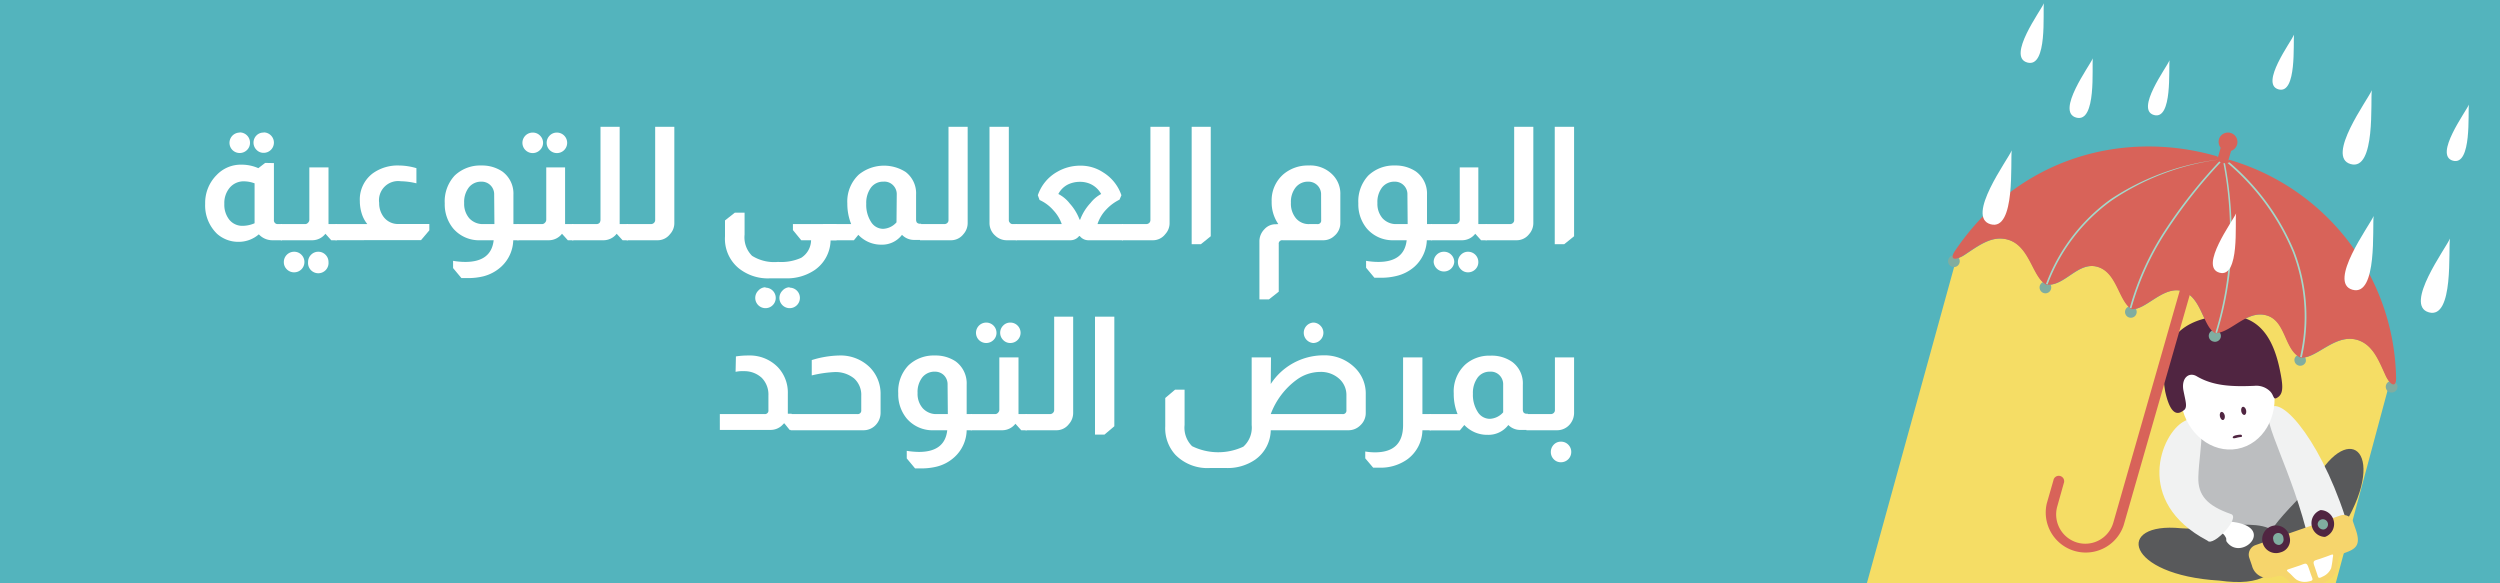 <svg id="Layer_1" data-name="Layer 1" xmlns="http://www.w3.org/2000/svg" viewBox="0 0 300 70"><rect x="-8.02" y="-22.39" width="352.56" height="124.98" fill="#53b4bd"/><path d="M32.87,19.57v6.84a.43.43,0,0,0,.13.35.42.42,0,0,0,.3.13h.54v1.94h-1.2a2.2,2.2,0,0,1-1.58-.71,3.68,3.68,0,0,1-2.41.9,3.83,3.83,0,0,1-2.59-.95,4.72,4.72,0,0,1-1.44-3.61A4.72,4.72,0,0,1,26,21a4,4,0,0,1,3-1.24,5,5,0,0,1,2,.42l.82-.63ZM30.55,22a3.78,3.78,0,0,0-1.27-.24,2.18,2.18,0,0,0-1.7.75,2.84,2.84,0,0,0-.66,1.95,2.89,2.89,0,0,0,.6,1.91,2,2,0,0,0,1.6.73,3.66,3.66,0,0,0,1.43-.31Zm-1.81-6.11A1.23,1.23,0,0,1,30,17.14a1.18,1.18,0,0,1-.36.86,1.24,1.24,0,0,1-1.75,0,1.23,1.23,0,0,1,.87-2.09Zm2.89,0a1.22,1.22,0,0,1,.88.36,1.22,1.22,0,0,1,0,1.73,1.22,1.22,0,0,1-.88.36,1.16,1.16,0,0,1-.85-.36,1.22,1.22,0,0,1,0-1.73A1.16,1.16,0,0,1,31.63,15.91Z" fill="#fff"/><path d="M39.42,20.09v6.8h1v1.94h-.67l-.7-.78h0a2,2,0,0,1-1.61.78H33.7V26.89h2.87a.44.44,0,0,0,.38-.15.5.5,0,0,0,.17-.38V20.09ZM35.3,30.21a1.19,1.19,0,0,1,.87.36,1.21,1.21,0,0,1,.36.88,1.23,1.23,0,0,1-1.23,1.23,1.21,1.21,0,0,1-.88-.36,1.19,1.19,0,0,1-.36-.87,1.23,1.23,0,0,1,1.24-1.24Zm2.89,0a1.19,1.19,0,0,1,.87.36,1.21,1.21,0,0,1,.36.88,1.23,1.23,0,1,1-2.45,0,1.21,1.21,0,0,1,.36-.88A1.18,1.18,0,0,1,38.19,30.21Z" fill="#fff"/><path d="M44.08,26.89a3.65,3.65,0,0,1-.61-1.08,5,5,0,0,1-.29-1.68,3.92,3.92,0,0,1,1.54-3.32,5.11,5.11,0,0,1,3.16-.95,7.54,7.54,0,0,1,2.09.32V22a8.39,8.39,0,0,0-1.87-.25,2.3,2.3,0,0,0-2.6,2.6,2.71,2.71,0,0,0,.4,1.48,2.15,2.15,0,0,0,1.94,1.05h3.68v.76l-1,1.18H40.26V26.89Z" fill="#fff"/><path d="M57.66,28.83a4.08,4.08,0,0,1-3.29-1.43,4.55,4.55,0,0,1-1-3,4.54,4.54,0,0,1,1.19-3.33,4.43,4.43,0,0,1,3.21-1.21,4.35,4.35,0,0,1,2.48.7,3.27,3.27,0,0,1,1.36,2.81v3.52h.61v1.94h-.63A4.46,4.46,0,0,1,60.15,32,5,5,0,0,1,58,33.16a7.67,7.67,0,0,1-1.75.21l-.82,0h-.06l-1-1.2V31.3a8.61,8.61,0,0,0,1.47.13c2.07,0,3.21-.87,3.4-2.6Zm1.64-5.46a1.51,1.51,0,0,0-.5-1.19,1.48,1.48,0,0,0-1-.38,1.87,1.87,0,0,0-1.53.68,2.85,2.85,0,0,0-.57,1.88,2.64,2.64,0,0,0,.62,1.84,2.2,2.2,0,0,0,1.71.69h1.3Z" fill="#fff"/><path d="M67.81,20.09v6.8h1v1.94h-.67l-.7-.78h0a2,2,0,0,1-1.61.78H62.09V26.89H65a.46.46,0,0,0,.38-.15.5.5,0,0,0,.17-.38V20.09Zm-3.88-4.18a1.19,1.19,0,0,1,.87.36,1.2,1.2,0,0,1,0,1.73,1.23,1.23,0,1,1-.87-2.09Zm2.89,0a1.23,1.23,0,1,1-.86.36A1.19,1.19,0,0,1,66.82,15.91Z" fill="#fff"/><path d="M74.36,15.22V26.89h1v1.94h-.65L74,28.05h0a2,2,0,0,1-1.61.78H68.64V26.89h2.93a.52.52,0,0,0,.38-.15.75.75,0,0,0,.11-.33V15.22Z" fill="#fff"/><path d="M80.92,15.22V26.74a1.93,1.93,0,0,1-.52,1.36,1.86,1.86,0,0,1-1.54.73H75.2V26.89h2.92a.49.49,0,0,0,.36-.15.45.45,0,0,0,.14-.33V15.22Z" fill="#fff"/><path d="M89.35,25.52v2.64a3.12,3.12,0,0,0,.9,2.54,5,5,0,0,0,3.11.73,5.87,5.87,0,0,0,2.78-.49,2.55,2.55,0,0,0,1.19-2.11H96.15l-1-1.22v-.72h5.24v1.94h-.72a4.43,4.43,0,0,1-1.9,3.57,5.91,5.91,0,0,1-3.48,1H92.43a5.59,5.59,0,0,1-3.82-1.24A4.58,4.58,0,0,1,87,28.37V26.45l1.18-.93Zm2.51,9a1.23,1.23,0,1,1-.87.36A1.19,1.19,0,0,1,91.86,34.47Zm2.89,0a1.23,1.23,0,1,1-.86.36A1.19,1.19,0,0,1,94.75,34.47Z" fill="#fff"/><path d="M102.14,26.89a6.51,6.51,0,0,1-.46-2.47,4.41,4.41,0,0,1,1.39-3.48,4.81,4.81,0,0,1,5.61-.3,3.22,3.22,0,0,1,1.25,2.73v3a.63.63,0,0,0,.09.33.5.5,0,0,0,.35.15h.17v1.94h-.84a2,2,0,0,1-1.46-.61,3,3,0,0,1-2.47,1.18A3.74,3.74,0,0,1,103,28.18h0l-.53.65H98.76V26.89Zm5.47-3.52a1.51,1.51,0,0,0-.44-1.14A1.45,1.45,0,0,0,106,21.8a1.8,1.8,0,0,0-1.49.72,3.11,3.11,0,0,0-.56,1.94,3.77,3.77,0,0,0,.57,2.16,1.71,1.71,0,0,0,1.46.84,2.27,2.27,0,0,0,1.6-.78Z" fill="#fff"/><path d="M116.12,15.22V26.74a2,2,0,0,1-.51,1.36,1.88,1.88,0,0,1-1.54.73H110.4V26.89h2.93a.49.49,0,0,0,.36-.15.44.44,0,0,0,.13-.33V15.22Z" fill="#fff"/><path d="M121.06,15.22V26.41a.41.41,0,0,0,.12.31.4.4,0,0,0,.36.17H122v1.94H120.8a2,2,0,0,1-1.37-.55,2,2,0,0,1-.69-1.54V15.22Z" fill="#fff"/><path d="M124.54,23.43a5.08,5.08,0,0,1,2.36-2.83,5.46,5.46,0,0,1,2.75-.72,4.86,4.86,0,0,1,2.72.8,5.15,5.15,0,0,1,2.2,2.75l-.23.53a5.56,5.56,0,0,0-1.59,1.18,4.53,4.53,0,0,0-1.05,1.75h3.06v1.94h-4.18a1.29,1.29,0,0,1-1-.5h-.09a1.32,1.32,0,0,1-1,.5H121.9V26.89h5.51a4.66,4.66,0,0,0-1-1.65A4.82,4.82,0,0,0,124.75,24Zm7.6-.15a2.82,2.82,0,0,0-1.24-1.18,3,3,0,0,0-1.31-.28,3.29,3.29,0,0,0-1.44.32A2.65,2.65,0,0,0,127,23.28a4.06,4.06,0,0,1,1.37,1.14,6,6,0,0,1,1.18,1.94h.07a6,6,0,0,1,1.24-2A4.06,4.06,0,0,1,132.14,23.28Z" fill="#fff"/><path d="M140.35,15.22V26.74a1.93,1.93,0,0,1-.52,1.36,1.86,1.86,0,0,1-1.53.73h-3.67V26.89h2.92a.53.53,0,0,0,.37-.15.49.49,0,0,0,.13-.33V15.22Z" fill="#fff"/><path d="M145.29,15.22V28.35l-1.18.95H143V15.22Z" fill="#fff"/><path d="M153.4,26.89a4.56,4.56,0,0,1-.8-2.7A4.13,4.13,0,0,1,154,20.92a4.5,4.5,0,0,1,3-1.06,3.76,3.76,0,0,1,3,1.2,3.22,3.22,0,0,1,.84,2.31v3.37a2,2,0,0,1-.72,1.57,1.91,1.91,0,0,1-1.33.52h-4.87a.41.41,0,0,0-.47.47V35l-1.18.93h-1.14V29a2.05,2.05,0,0,1,.58-1.47,1.78,1.78,0,0,1,1.38-.62Zm5.13-3.52A1.51,1.51,0,0,0,157,21.8a1.88,1.88,0,0,0-1.52.69,2.78,2.78,0,0,0-.57,1.83,2.75,2.75,0,0,0,.6,1.87,2,2,0,0,0,1.64.7h.91a.42.42,0,0,0,.48-.48Z" fill="#fff"/><path d="M167.25,28.83A4.08,4.08,0,0,1,164,27.4a4.55,4.55,0,0,1-1-3,4.54,4.54,0,0,1,1.19-3.33,4.43,4.43,0,0,1,3.21-1.21,4.35,4.35,0,0,1,2.48.7,3.27,3.27,0,0,1,1.36,2.81v3.52h.61v1.94h-.63A4.5,4.5,0,0,1,169.74,32a5,5,0,0,1-2.19,1.12,7.52,7.52,0,0,1-1.74.21l-.82,0h-.06l-1-1.2V31.3a8.61,8.61,0,0,0,1.47.13c2.07,0,3.21-.87,3.4-2.6Zm1.64-5.46a1.51,1.51,0,0,0-.5-1.19,1.48,1.48,0,0,0-1-.38,1.87,1.87,0,0,0-1.53.68,2.85,2.85,0,0,0-.57,1.88,2.64,2.64,0,0,0,.62,1.84,2.2,2.2,0,0,0,1.71.69h1.3Z" fill="#fff"/><path d="M177.4,20.09v6.8h1v1.94h-.67l-.7-.78h0a2,2,0,0,1-1.62.78h-3.66V26.89h2.87a.46.46,0,0,0,.38-.15.5.5,0,0,0,.17-.38V20.09Zm-4.13,10.12a1.19,1.19,0,0,1,.88.36,1.21,1.21,0,0,1,.36.88,1.24,1.24,0,0,1-2.47,0,1.21,1.21,0,0,1,.36-.88A1.19,1.19,0,0,1,173.27,30.21Zm2.89,0a1.23,1.23,0,0,1,1.24,1.24,1.19,1.19,0,0,1-.36.87,1.21,1.21,0,0,1-.88.36,1.16,1.16,0,0,1-.85-.36,1.19,1.19,0,0,1-.36-.87,1.21,1.21,0,0,1,.36-.88A1.16,1.16,0,0,1,176.16,30.21Z" fill="#fff"/><path d="M184,15.22V26.74a2,2,0,0,1-.51,1.36,1.88,1.88,0,0,1-1.54.73h-3.67V26.89h2.93a.49.49,0,0,0,.36-.15.44.44,0,0,0,.13-.33V15.22Z" fill="#fff"/><path d="M188.89,15.22V28.35l-1.18.95h-1.14V15.22Z" fill="#fff"/><path d="M88.31,42.77a9.39,9.39,0,0,1,1.5-.11,4.7,4.7,0,0,1,3.53,1.4,4.43,4.43,0,0,1,1.2,3.16V49c0,.29,0,.51,0,.65H95v1.94h-.24l-.63-.78h-.06c-.1.11-.21.22-.32.32a2,2,0,0,1-1.27.46h-6.1V49.69h5.36a.42.42,0,0,0,.47-.48V47.45a2.85,2.85,0,0,0-.8-2.11,3.07,3.07,0,0,0-2.14-.8,3.91,3.91,0,0,0-1,.08Z" fill="#fff"/><path d="M97.41,43.21a11.79,11.79,0,0,1,3.28-.55,5,5,0,0,1,3.71,1.44,4.52,4.52,0,0,1,1.27,3.27v2.17a2.13,2.13,0,0,1-.53,1.4,2,2,0,0,1-1.52.69H94.88V49.69h8a.42.42,0,0,0,.47-.48V47.5a2.64,2.64,0,0,0-.86-2.09,3.53,3.53,0,0,0-2.39-.76,14.52,14.52,0,0,0-2.69.4Z" fill="#fff"/><path d="M112.08,51.63a4.07,4.07,0,0,1-3.29-1.43,4.55,4.55,0,0,1-1-3,4.5,4.5,0,0,1,1.2-3.33,4.4,4.4,0,0,1,3.21-1.21,4.32,4.32,0,0,1,2.47.7A3.27,3.27,0,0,1,116,46.17v3.52h.61v1.94H116a4.49,4.49,0,0,1-1.45,3.21A4.88,4.88,0,0,1,112.38,56a7.67,7.67,0,0,1-1.75.21l-.82,0h0l-1-1.2V54.1a9.75,9.75,0,0,0,1.46.13c2.08,0,3.21-.87,3.4-2.6Zm1.63-5.46a1.54,1.54,0,0,0-.49-1.19,1.51,1.51,0,0,0-1-.38,1.88,1.88,0,0,0-1.54.68,2.85,2.85,0,0,0-.57,1.88,2.6,2.6,0,0,0,.63,1.84,2.19,2.19,0,0,0,1.71.69h1.29Z" fill="#fff"/><path d="M122.22,42.89v6.8h1v1.94h-.67l-.7-.78h0a2,2,0,0,1-1.61.78H116.5V49.69h2.87a.44.44,0,0,0,.38-.15.52.52,0,0,0,.17-.38V42.89Zm-3.88-4.18a1.23,1.23,0,0,1,1.24,1.23,1.18,1.18,0,0,1-.36.86,1.24,1.24,0,0,1-1.75,0,1.23,1.23,0,0,1,.87-2.09Zm2.89,0a1.21,1.21,0,0,1,.88.36,1.22,1.22,0,0,1,0,1.73,1.21,1.21,0,0,1-.88.36,1.16,1.16,0,0,1-.85-.36,1.22,1.22,0,0,1,0-1.73A1.16,1.16,0,0,1,121.23,38.71Z" fill="#fff"/><path d="M128.78,38V49.54a2,2,0,0,1-.52,1.36,1.86,1.86,0,0,1-1.54.73h-3.66V49.69H126a.49.49,0,0,0,.36-.15.45.45,0,0,0,.14-.33V38Z" fill="#fff"/><path d="M133.72,38V51.15l-1.18,1H131.4V38Z" fill="#fff"/><path d="M152.49,46.08a7.56,7.56,0,0,1,6.29-3.44,5.18,5.18,0,0,1,3.76,1.44,4.32,4.32,0,0,1,1.35,3.25v2.21a2,2,0,0,1-.65,1.5,2,2,0,0,1-1.4.59h-9.35a4.42,4.42,0,0,1-1.87,3.53,5.81,5.81,0,0,1-3.51,1h-1.88a5.39,5.39,0,0,1-4.16-1.56,4.71,4.71,0,0,1-1.24-3.44v-3.4l1.18-1h1.14V51a3.12,3.12,0,0,0,.9,2.54,7.11,7.11,0,0,0,6.15.06,3.07,3.07,0,0,0,1-2.6V42.89h2.32Zm9.08,1.37a2.61,2.61,0,0,0-.78-1.92,3.28,3.28,0,0,0-2.38-.9,4.83,4.83,0,0,0-2.81.94,9,9,0,0,0-3.11,4.12h8.6a.42.42,0,0,0,.48-.48Zm-4-8.74a1.19,1.19,0,0,1,.87.36,1.2,1.2,0,0,1,0,1.73,1.19,1.19,0,0,1-.87.36,1.23,1.23,0,0,1,0-2.45Z" fill="#fff"/><path d="M170.69,42.89v6.8h1v1.94h-1a4.44,4.44,0,0,1-1.81,3.49,5.51,5.51,0,0,1-3.36,1l-.74,0L163.83,55v-.82a6.88,6.88,0,0,0,1.18.1q3.36,0,3.36-3.27V42.89Z" fill="#fff"/><path d="M174.91,49.69a6.32,6.32,0,0,1-.46-2.47,4.39,4.39,0,0,1,1.39-3.48,4.34,4.34,0,0,1,3-1.06,4.28,4.28,0,0,1,2.64.76,3.2,3.2,0,0,1,1.26,2.73v3a.66.66,0,0,0,.09.33.48.48,0,0,0,.34.15h.17v1.94h-.83A2,2,0,0,1,181,51a3,3,0,0,1-2.47,1.18A3.76,3.76,0,0,1,175.72,51h0l-.54.65h-3.62V49.69Zm5.47-3.52a1.54,1.54,0,0,0-.44-1.14,1.45,1.45,0,0,0-1.14-.43,1.79,1.79,0,0,0-1.49.72,3.11,3.11,0,0,0-.56,1.94,3.77,3.77,0,0,0,.57,2.16,1.71,1.71,0,0,0,1.46.84,2.27,2.27,0,0,0,1.6-.78Z" fill="#fff"/><path d="M188.89,42.89v6.65a2.13,2.13,0,0,1-.49,1.36,2,2,0,0,1-1.56.73h-3.67V49.69h2.93a.49.49,0,0,0,.36-.15.44.44,0,0,0,.13-.33V42.89ZM187.31,53a1.19,1.19,0,0,1,.88.36,1.21,1.21,0,0,1,.36.88,1.23,1.23,0,0,1-1.24,1.23,1.15,1.15,0,0,1-.86-.36,1.22,1.22,0,0,1-.35-.87,1.24,1.24,0,0,1,.35-.88A1.15,1.15,0,0,1,187.31,53Z" fill="#fff"/><path d="M234.78,31,223.66,71.31h56.27l6.85-25.46a3,3,0,0,1-.44-.73c-.87-1.9-1.57-3.79-3.46-4.34-2.67-.76-4.89,2.29-6.78,2.14-2-1-1.71-4.39-4.07-5.07s-4.22,2-6.13,2.14c-1.53-.71-1.71-4.36-4-5.06s-4.43,2.36-6.1,2.16c-1.57-1.1-1.71-4.4-4.07-5.07s-3.95,2.37-6.13,2.14c-1.69-.87-1.95-4.64-4.62-5.4-1.9-.55-3.49.69-5.23,1.84A2.72,2.72,0,0,1,234.78,31Z" fill="#f5dd65" fill-rule="evenodd"/><path d="M266.53,66a20.2,20.2,0,0,0,8.63-1.74c4-1.69,3.52-1.56,3-4.49q-2.39-13.23-10.59-12-9.92,2.89-4.81,16C263.52,65.67,263.38,65.83,266.53,66Z" fill="#bcbec0" fill-rule="evenodd"/><path d="M280.35,64.49q-3.78,6.6-7.93,3.07c-3.06-2.62,3.83-7.45,5.78-10.55C282.46,50.25,286.78,55.16,280.35,64.49Z" fill="#58595b" fill-rule="evenodd"/><path d="M266.31,69.67q7.53,1.06,7.29-4.38c-.19-4-8.24-1.55-11.88-1.9C253.77,62.6,255,69,266.31,69.67Z" fill="#58595b" fill-rule="evenodd"/><path d="M277.09,65c-2-8.56-5.77-14.53-4.76-15.93,1.38-1.91,6.7,4.38,9.68,14.89C282.29,64.6,277.67,66.58,277.09,65Z" fill="#f1f2f2" fill-rule="evenodd"/><path d="M278.14,70.24c-3.62,1.26-3.32-1.42-4.73-1.12l-.71.15a1.94,1.94,0,0,1-2.46-1.38l-.32-.93a1.21,1.21,0,0,1,.75-1.55l10.14-3.54a1.23,1.23,0,0,1,1.56.75l.32.93c.69,2-.09,2.37-1.52,2.87S281.75,69,278.14,70.24Z" fill="#f6d56c" fill-rule="evenodd"/><path d="M278.74,69.18a1.93,1.93,0,0,0,1-1,10.29,10.29,0,0,0,.19-1.22c.12-.61.05-.45-.85-.14l-.69.24c-.67.23-.9.18-.67.84l.34,1C278.2,69.36,278.2,69.47,278.74,69.18Z" fill="#fff" fill-rule="evenodd"/><path d="M277,69.78a1.93,1.93,0,0,1-1.4-.21c-.35-.24-.58-.57-.9-.83-.48-.41-.32-.33.58-.65l.69-.23c.67-.24.82-.42,1.05.24l.35,1C277.56,69.58,277.62,69.67,277,69.78Z" fill="#fff" fill-rule="evenodd"/><path d="M279,64.43a1.66,1.66,0,0,1-.53-3.22,1.66,1.66,0,0,1,.53,3.22Z" fill="#502541" fill-rule="evenodd"/><path d="M278.84,63.54a.69.69,0,0,1-.72-.62.62.62,0,1,1,.72.62Z" fill="#80ada0" fill-rule="evenodd"/><path d="M273.67,66.28a1.66,1.66,0,1,1,1.09-1.83A1.51,1.51,0,0,1,273.67,66.28Z" fill="#502541" fill-rule="evenodd"/><path d="M273.53,65.39a.68.68,0,0,1-.73-.62.62.62,0,1,1,1.21-.2A.67.67,0,0,1,273.53,65.39Z" fill="#80ada0" fill-rule="evenodd"/><path d="M267.2,65c-.1-.15,0-.34-.1-.49-.42-.81-.68-.45-1.47-.74-.35-.12-.63-.15-.74-.36a.37.37,0,0,1-.06-.53c.31-.49,1.15-.34,1.66-.34C273.86,62.6,269.07,67.65,267.2,65Z" fill="#fff" fill-rule="evenodd"/><path d="M264.9,64.88C256,60.21,259.35,52,262.09,50.56c3.19-1.71,1.82,3,1.71,6.68-.07,2.23,1.11,3.46,3.87,4.43C269,62,265.58,65.69,264.9,64.88Z" fill="#f1f2f2" fill-rule="evenodd"/><path d="M266.11,41.28c-3.05.58-5,3.86-4.33,7.33s3.66,5.82,6.71,5.25,5-3.87,4.33-7.34S269.15,40.7,266.11,41.28Z" fill="#fff" fill-rule="evenodd"/><path d="M262,46.79c.28,1.47.58,2.19-.06,2.52-.91.68-1.62-.09-2.11-2.3-.85-4.94.88-8,5.27-8.91,4.91-1,7.4,1.16,8.46,6.18.37,1.78.51,2.84-.16,3.35s-.46-.15-1-.68a2.35,2.35,0,0,0-1.88-.65c-2.77.12-4.95,0-6.9-1.14C262.7,44.6,261.76,45.32,262,46.79Z" fill="#502541" fill-rule="evenodd"/><path d="M269.15,48.82c-.16,0-.25.27-.2.54s.23.46.39.43.25-.27.2-.54S269.31,48.79,269.15,48.82Z" fill="#502541" fill-rule="evenodd"/><path d="M266.58,49.43c-.16,0-.25.27-.19.54s.22.46.38.43.25-.28.2-.54S266.74,49.4,266.58,49.43Z" fill="#502541" fill-rule="evenodd"/><path d="M267.93,52.5c0,.16.3.09.6,0s.54,0,.51-.2-.27-.14-.57-.1S267.9,52.35,267.93,52.5Z" fill="#502541" fill-rule="evenodd"/><path d="M247.65,58a.65.65,0,1,0-1.24-.36l-.79,2.75a4.8,4.8,0,0,0,9.22,2.64l12.89-44.92a1.16,1.16,0,0,0,.72-.76,1.13,1.13,0,1,0-2.18-.62,1.16,1.16,0,0,0,.21,1L253.6,62.71a3.5,3.5,0,0,1-4.33,2.4,3.52,3.52,0,0,1-2.4-4.33Z" fill="#d86359" fill-rule="evenodd"/><path d="M276.2,42.59a.68.68,0,0,0-.86.48.7.7,0,0,0,1.34.38A.68.68,0,0,0,276.2,42.59Z" fill="#80ada0" fill-rule="evenodd"/><path d="M266,39.65a.7.7,0,1,0-.39,1.34.71.71,0,0,0,.87-.48A.69.69,0,0,0,266,39.65Z" fill="#80ada0" fill-rule="evenodd"/><path d="M287.19,45.73a.71.71,0,0,0-.87.49.69.69,0,0,0,.48.86.71.71,0,0,0,.87-.48A.71.71,0,0,0,287.19,45.73Z" fill="#80ada0" fill-rule="evenodd"/><path d="M245.64,33.82a.7.7,0,0,1,.48.87.69.69,0,0,1-.86.48.7.7,0,0,1,.38-1.35Z" fill="#80ada0" fill-rule="evenodd"/><path d="M255.9,36.76a.7.7,0,1,1-.87.48A.71.71,0,0,1,255.9,36.76Z" fill="#80ada0" fill-rule="evenodd"/><path d="M234.66,30.67a.7.7,0,0,1,.48.87.69.69,0,0,1-.86.48.7.7,0,0,1,.38-1.35Z" fill="#80ada0" fill-rule="evenodd"/><path d="M287.53,45.28a27.79,27.79,0,0,0-20-26.1,1.13,1.13,0,0,1-.81.07,1.17,1.17,0,0,1-.66-.49c-11-3.2-23.75-.06-31.46,11.34-.71,1.06,0,1.23,1.1.5,1.74-1.15,3.33-2.39,5.23-1.84,2.67.76,2.93,4.53,4.62,5.4,2.18.23,3.78-2.82,6.13-2.14s2.5,4,4.07,5.07c1.67.2,3.76-2.8,6.1-2.16s2.51,4.35,4,5.06c1.91-.09,3.78-2.82,6.13-2.14s2.1,4.11,4.07,5.07c1.89.15,4.11-2.9,6.78-2.14,1.89.55,2.59,2.44,3.46,4.34C286.89,46.32,287.58,46.55,287.53,45.28Z" fill="#d86359" fill-rule="evenodd"/><path d="M267.3,19.56l.23-.08a28.34,28.34,0,0,1,7.78,10.66,21.88,21.88,0,0,1,.91,12.74l-.21-.05a21.61,21.61,0,0,0-.89-12.61,28.15,28.15,0,0,0-7.82-10.66Zm-1-.19a.78.78,0,0,0,.18.11,59.75,59.75,0,0,0-6.5,8.25A32.52,32.52,0,0,0,255.77,37l-.2-.05a33.07,33.07,0,0,1,4.21-9.29,59.75,59.75,0,0,1,6.5-8.25Zm.51.21a45,45,0,0,1,.76,10.32,39.42,39.42,0,0,1-1.72,10l.19.06a39.83,39.83,0,0,0,1.74-10A46.73,46.73,0,0,0,267,19.59ZM253.3,23.89a22,22,0,0,0-7.78,10.18l.19.07a21.78,21.78,0,0,1,7.71-10.09,30,30,0,0,1,12.64-4.87h0v0h0v0h0v0h-.05A29.94,29.94,0,0,0,253.3,23.89Z" fill="#a3d8ca" fill-rule="evenodd"/><path d="M284.62,10.83c-.47,1.12-5.58,8-2.54,8.86S284.43,12,284.62,10.83Z" fill="#fff" fill-rule="evenodd"/><path d="M284.84,25.92c-.48,1.12-5.58,8-2.54,8.85S284.65,27.12,284.84,25.92Z" fill="#fff" fill-rule="evenodd"/><path d="M241.41,18.05c-.48,1.12-5.58,8-2.54,8.86S241.22,19.26,241.41,18.05Z" fill="#fff" fill-rule="evenodd"/><path d="M268.33,25.61c-.39.9-4.48,6.41-2,7.11S268.17,26.58,268.33,25.61Z" fill="#fff" fill-rule="evenodd"/><path d="M251.14,7c-.38.9-4.48,6.41-2,7.11S251,7.93,251.14,7Z" fill="#fff" fill-rule="evenodd"/><path d="M260.35,7.24c-.35.83-4.14,5.91-1.88,6.56S260.21,8.13,260.35,7.24Z" fill="#fff" fill-rule="evenodd"/><path d="M294,28.62c-.47,1.13-5.58,8-2.54,8.86S293.77,29.83,294,28.62Z" fill="#fff" fill-rule="evenodd"/><path d="M296.27,12.55c-.36.85-4.24,6.07-1.93,6.73S296.13,13.46,296.27,12.55Z" fill="#fff" fill-rule="evenodd"/><path d="M245.27.39c-.39.91-4.48,6.41-2,7.11S245.11,1.36,245.27.39Z" fill="#fff" fill-rule="evenodd"/><path d="M275.29,4.16c-.35.83-4.13,5.91-1.88,6.56S275.15,5.05,275.29,4.16Z" fill="#fff" fill-rule="evenodd"/></svg>